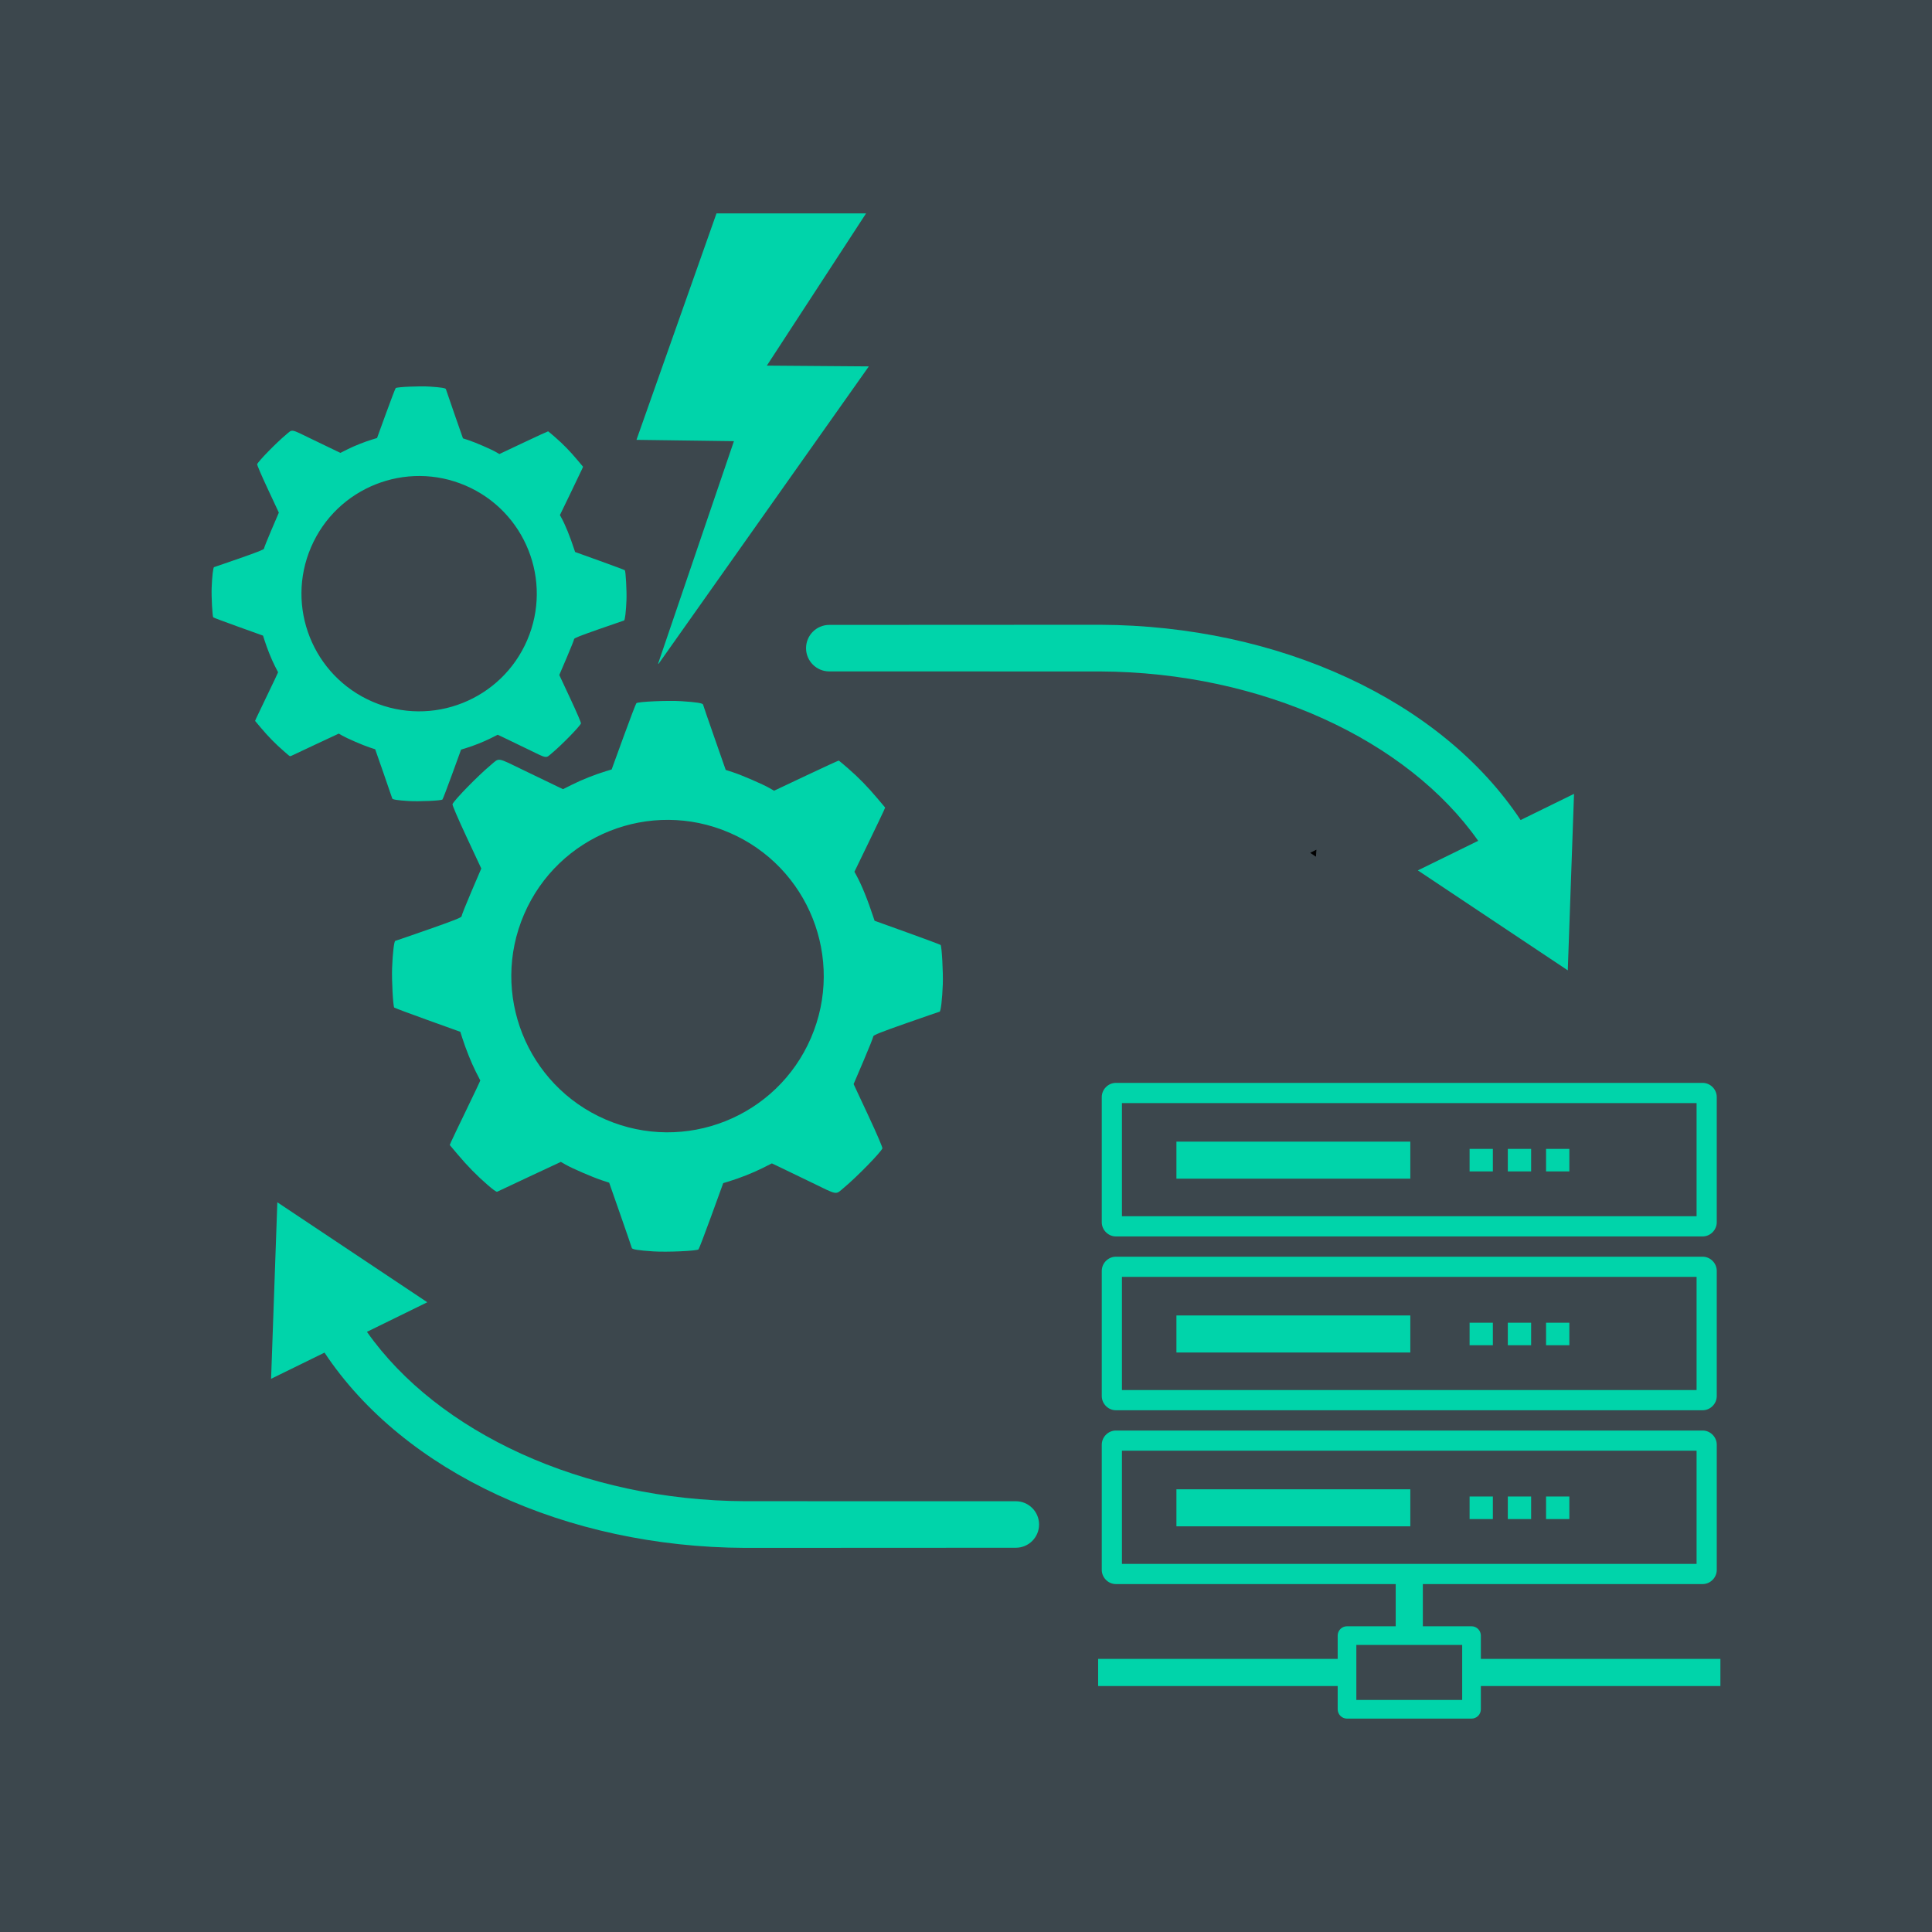 <?xml version="1.0" encoding="UTF-8" standalone="no"?>
<!-- Created with Inkscape (http://www.inkscape.org/) -->

<svg
   version="1.1"
   id="svg1"
   width="512"
   height="512"
   viewBox="0 0 512 512"
   sodipodi:docname="512x512_initiators.svg"
   xml:space="preserve"
   inkscape:version="1.4 (1:1.4+202410161351+e7c3feb100)"
   inkscape:export-filename="512x512_initiators.png"
   inkscape:export-xdpi="96"
   inkscape:export-ydpi="96"
   xmlns:inkscape="http://www.inkscape.org/namespaces/inkscape"
   xmlns:sodipodi="http://sodipodi.sourceforge.net/DTD/sodipodi-0.dtd"
   xmlns="http://www.w3.org/2000/svg"
   xmlns:svg="http://www.w3.org/2000/svg"><sodipodi:namedview
     id="namedview1"
     pagecolor="#ffffff"
     bordercolor="#000000"
     borderopacity="0.25"
     inkscape:showpageshadow="2"
     inkscape:pageopacity="0.0"
     inkscape:pagecheckerboard="0"
     inkscape:deskcolor="#d1d1d1"
     inkscape:zoom="0.71090966"
     inkscape:cx="201.85406"
     inkscape:cy="246.86681"
     inkscape:window-width="1920"
     inkscape:window-height="1008"
     inkscape:window-x="1920"
     inkscape:window-y="0"
     inkscape:window-maximized="1"
     inkscape:current-layer="g1" /><defs
     id="defs1" /><g
     inkscape:groupmode="layer"
     inkscape:label="Image"
     id="g1"><path
       id="rect7"
       style="vector-effect:non-scaling-stroke;fill:#3c474d;stroke:none;stroke-linecap:round;stroke-linejoin:round;-inkscape-stroke:hairline"
       d="M 0 0 L 512 0 L 512 512 L 0 512 Z" /><g
       id="g3"
       transform="translate(14.722,11.982)"><path
         id="path1-0"
         style="fill:#00d4aa;fill-opacity:1;stroke-width:0.231"
         d="m 175.156,44.57 -21.206,60.013 25.826,0.348 -20.066,58.883 0.055,0.184 55.763,-78.882 -27.027,-0.207 26.294,-40.338 z"
         sodipodi:nodetypes="ccccccccc" /><path
         style="fill:context-stroke;fill-rule:evenodd;stroke:context-stroke;stroke-width:0.15pt"
         d="m 333.933,214.866 -1.248,-0.829 1.344,-0.667 z"
         id="path11" /><path
         id="rect1"
         style="fill:#00d4aa;fill-opacity:1;stroke-width:2.136;stroke-linecap:round;stroke-linejoin:round"
         d="m 280.992,274.995 c -2.036,0 -3.733,1.73 -3.733,3.742 v 33.204 c 0,2.011 1.697,3.742 3.733,3.742 H 436.507 c 2.036,0 3.729,-1.73 3.729,-3.742 v -33.204 c 0,-2.012 -1.693,-3.742 -3.729,-3.742 z m 1.614,5.348 h 152.283 v 29.992 H 282.606 Z m 14.437,10.22 v 9.815 h 61.986 v -9.815 z m 77.691,1.919 v 5.977 h 6.169 v -5.977 z m 10.132,0 v 5.977 h 6.174 v -5.977 z m 10.132,0 v 5.977 h 6.174 v -5.977 z m -114.006,28.578 c -2.036,0 -3.733,1.73 -3.733,3.742 v 33.203 c 0,2.012 1.697,3.742 3.733,3.742 H 436.507 c 2.036,0 3.729,-1.73 3.729,-3.742 v -33.203 c 0,-2.012 -1.693,-3.742 -3.729,-3.742 z m 1.614,5.348 h 152.283 v 29.992 H 282.606 Z m 14.437,10.22 v 9.815 h 61.986 v -9.815 z m 77.691,1.919 v 5.978 h 6.169 v -5.978 z m 10.132,0 v 5.978 h 6.174 v -5.978 z m 10.132,0 v 5.978 h 6.174 v -5.978 z m -114.006,28.578 c -2.036,0 -3.733,1.73 -3.733,3.742 v 33.203 c 0,2.012 1.697,3.742 3.733,3.742 h 74.162 v 11.183 H 342.252 c -1.365,8e-4 -2.473,1.108 -2.474,2.474 v 6.17 h -63.483 v 7.191 H 339.778 v 6.165 c 7.6e-4,1.366 1.108,2.473 2.474,2.474 h 32.995 c 1.366,-8e-4 2.473,-1.108 2.473,-2.474 v -6.165 h 63.483 v -7.191 h -63.483 v -6.17 c -7.6e-4,-1.366 -1.108,-2.473 -2.473,-2.474 h -12.902 v -11.183 h 74.162 c 2.036,0 3.729,-1.73 3.729,-3.742 v -33.203 c 0,-2.012 -1.693,-3.742 -3.729,-3.742 z m 1.614,5.348 h 152.283 v 29.992 H 282.606 Z m 14.437,10.22 v 9.815 h 61.986 v -9.815 z m 77.691,1.919 v 5.977 h 6.169 v -5.977 z m 10.132,0 v 5.977 h 6.174 v -5.977 z m 10.132,0 v 5.977 h 6.174 v -5.977 z m -50.273,39.335 h 28.048 v 14.575 h -28.048 z"
         sodipodi:nodetypes="ssssssssscccccccccccccccccccccccccssssssssscccccccccccccccccccccccccssssccccccccccccccccccccssssscccccccccccccccccccccccccccccc" /><path
         id="path1"
         style="fill:#00d4aa;fill-opacity:1;stroke-width:0.313"
         d="m 116.892,303.828 c -0.308,-0.121 -0.866,-0.479 -2.324,-1.735 -2.812,-2.421 -5.445,-5.103 -8.046,-8.196 l -2.055,-2.443 0.393,-0.918 c 0.216,-0.505 2.049,-4.336 4.073,-8.514 2.024,-4.178 3.656,-7.631 3.627,-7.672 -0.029,-0.041 -0.581,-1.125 -1.227,-2.406 -1.159,-2.301 -2.631,-5.983 -3.579,-8.958 l -0.486,-1.528 -8.653,-3.111 c -4.759,-1.711 -8.745,-3.203 -8.859,-3.314 -0.313,-0.304 -0.689,-7.25 -0.567,-10.473 0.148,-3.898 0.53,-7.146 0.847,-7.203 0.143,-0.026 4.159,-1.411 8.924,-3.078 6.683,-2.338 8.659,-3.126 8.646,-3.448 -0.009,-0.23 1.162,-3.173 2.602,-6.536 l 2.618,-6.114 -3.895,-8.34 c -2.289,-4.902 -3.829,-8.492 -3.733,-8.712 0.502,-1.141 6.767,-7.553 10.077,-10.312 2.477,-2.064 1.43,-2.233 9.101,1.475 3.674,1.776 7.452,3.597 8.395,4.047 l 1.714,0.82 2.475,-1.24 c 2.516,-1.261 6.004,-2.644 8.845,-3.509 l 1.572,-0.479 3.141,-8.642 c 1.728,-4.753 3.264,-8.767 3.413,-8.92 0.401,-0.411 8.37,-0.764 11.959,-0.529 3.966,0.259 5.643,0.524 5.711,0.906 0.028,0.158 1.39,4.117 3.026,8.797 l 2.974,8.509 1.93,0.628 c 2.339,0.763 7.931,3.181 9.644,4.17 l 1.246,0.719 8.502,-4.017 c 4.676,-2.209 8.567,-3.996 8.644,-3.971 0.077,0.025 1.189,0.958 2.471,2.074 2.844,2.475 5.141,4.828 7.799,7.986 l 2.015,2.394 -0.395,0.917 c -0.217,0.504 -2.047,4.331 -4.068,8.504 l -3.676,7.588 0.406,0.74 c 1.485,2.699 3.05,6.533 4.673,11.457 l 0.259,0.789 8.652,3.114 c 4.758,1.713 8.739,3.198 8.846,3.301 0.312,0.297 0.702,7.287 0.582,10.442 -0.149,3.931 -0.53,7.187 -0.848,7.245 -0.143,0.026 -4.159,1.414 -8.924,3.084 -6.593,2.31 -8.661,3.135 -8.65,3.449 0.007,0.226 -1.163,3.165 -2.602,6.531 l -2.614,6.118 3.894,8.338 c 2.288,4.9 3.828,8.492 3.731,8.711 -0.502,1.141 -6.767,7.552 -10.076,10.31 -2.484,2.07 -1.447,2.234 -8.993,-1.427 -3.614,-1.753 -7.391,-3.576 -8.393,-4.05 l -1.823,-0.862 -2.475,1.239 c -2.518,1.261 -6.007,2.644 -8.846,3.509 l -1.572,0.479 -3.141,8.642 c -1.728,4.753 -3.264,8.767 -3.413,8.92 -0.402,0.411 -8.37,0.765 -11.96,0.531 -3.966,-0.259 -5.642,-0.526 -5.71,-0.908 -0.028,-0.158 -1.39,-4.117 -3.026,-8.797 l -2.975,-8.508 -1.929,-0.629 c -2.335,-0.761 -7.931,-3.18 -9.636,-4.165 l -1.236,-0.714 -8.17,3.812 c -4.493,2.097 -8.35,3.911 -8.569,4.031 -0.088,0.048 -0.179,0.095 -0.281,0.055 z m 28.914,-19.119 c 20.996,9.044 45.347,-0.645 54.391,-21.641 9.044,-20.996 -0.645,-45.347 -21.641,-54.391 -20.996,-9.044 -45.347,0.645 -54.391,21.641 -9.044,20.996 0.645,45.347 21.641,54.391 z M 62.238,188.383 c -0.045,0.245 -0.65,-0.361 -1.75,-1.307 -2.118,-1.823 -4.102,-3.843 -6.062,-6.173 l -1.548,-1.839 0.296,-0.691 c 0.163,-0.38 1.543,-3.268 3.068,-6.415 1.524,-3.147 2.754,-5.747 2.732,-5.779 -0.022,-0.031 -0.437,-0.846 -0.924,-1.811 -0.873,-1.733 -1.983,-4.507 -2.697,-6.747 l -0.366,-1.152 -6.517,-2.343 c -3.585,-1.289 -6.588,-2.412 -6.673,-2.495 -0.236,-0.229 -0.518,-5.462 -0.426,-7.89 0.111,-2.936 0.398,-5.381 0.637,-5.424 0.108,-0.019 3.134,-1.063 6.723,-2.318 5.034,-1.761 6.523,-2.355 6.513,-2.598 -0.007,-0.173 0.875,-2.388 1.96,-4.921 l 1.971,-4.608 -2.934,-6.28 c -1.725,-3.692 -2.883,-6.398 -2.81,-6.563 0.378,-0.86 5.096,-5.689 7.589,-7.766 1.866,-1.555 1.077,-1.683 6.855,1.11 2.767,1.338 5.614,2.709 6.324,3.048 l 1.292,0.618 1.863,-0.935 c 1.895,-0.949 4.523,-1.991 6.663,-2.643 l 1.184,-0.362 2.367,-6.509 c 1.302,-3.58 2.459,-6.602 2.571,-6.718 0.302,-0.31 6.304,-0.577 9.008,-0.401 2.987,0.195 4.25,0.395 4.301,0.683 0.021,0.119 1.046,3.102 2.279,6.627 l 2.24,6.408 1.454,0.474 c 1.762,0.574 5.975,2.396 7.265,3.141 l 0.937,0.54 6.404,-3.025 c 3.523,-1.664 6.452,-3.009 6.51,-2.991 0.058,0.018 0.896,0.72 1.862,1.561 2.142,1.864 3.872,3.638 5.874,6.017 l 1.517,1.802 -0.296,0.693 c -0.163,0.38 -1.542,3.261 -3.065,6.404 l -2.768,5.716 0.307,0.557 c 1.119,2.033 2.294,4.922 3.517,8.63 l 0.197,0.595 6.517,2.345 c 3.584,1.29 6.582,2.41 6.663,2.487 0.235,0.224 0.529,5.489 0.438,7.866 -0.112,2.961 -0.4,5.413 -0.639,5.457 -0.107,0.02 -3.131,1.064 -6.72,2.321 -4.966,1.74 -6.524,2.361 -6.517,2.597 0.006,0.171 -0.876,2.385 -1.959,4.92 l -1.969,4.609 2.934,6.28 c 1.724,3.691 2.882,6.396 2.809,6.561 -0.378,0.86 -5.096,5.689 -7.589,7.766 -1.871,1.559 -1.089,1.684 -6.774,-1.074 -2.722,-1.32 -5.568,-2.694 -6.323,-3.052 l -1.373,-0.649 -1.864,0.932 c -1.897,0.95 -4.525,1.993 -6.663,2.644 l -1.183,0.36 -2.367,6.509 c -1.302,3.58 -2.459,6.602 -2.571,6.718 -0.302,0.31 -6.304,0.577 -9.008,0.401 -2.987,-0.195 -4.25,-0.395 -4.301,-0.683 -0.021,-0.119 -1.046,-3.102 -2.279,-6.627 l -2.24,-6.408 -1.454,-0.474 c -1.758,-0.573 -5.974,-2.395 -7.259,-3.137 l -0.931,-0.537 -6.154,2.871 c -3.384,1.579 -6.287,2.945 -6.453,3.036 -0.066,0.036 -0.198,-0.041 -0.213,0.041 z m 21.778,-14.401 c 15.814,6.812 34.156,-0.486 40.968,-16.3 6.812,-15.814 -0.486,-34.156 -16.3,-40.968 -15.814,-6.812 -34.156,0.486 -40.968,16.3 -6.812,15.814 0.486,34.156 16.3,40.968 z"
         sodipodi:nodetypes="sccssscccsssssccccssccccccssscccccccscccccccccsssssccccssccsccccssccccccsccssssssssccssscccsssssccccssccccccssssccccccscccscccccsssssccccsscccsccsssscccccssssssssss" /><path
         id="path2"
         style="fill:#00d4aa;fill-opacity:1;stroke-width:0.304"
         d="m 276.801,153.587 -71.747,0.035 c -3.405,-7e-4 -6.164,2.759 -6.164,6.164 -6.8e-4,3.405 2.759,6.164 6.164,6.164 l 71.693,0.007 c 43.138,0.188 81.584,18.309 100.264,44.887 l -15.993,7.837 39.739,26.492 1.655,-46.775 -14.157,6.938 C 367.121,173.503 324.107,153.794 276.801,153.587 Z"
         sodipodi:nodetypes="ccccccccccc" /><path
         id="path3"
         style="fill:#00d4aa;fill-opacity:1;stroke-width:0.304"
         d="m 182.732,398.224 71.747,-0.035 c 3.405,7.1e-4 6.164,-2.759 6.164,-6.164 6.9e-4,-3.405 -2.759,-6.164 -6.164,-6.164 l -71.693,-0.007 C 139.649,385.667 101.203,367.546 82.522,340.968 l 15.993,-7.837 -39.739,-26.492 -1.655,46.775 14.157,-6.938 c 21.134,31.831 64.149,51.541 111.455,51.747 z"
         sodipodi:nodetypes="ccccccccccc" /></g></g></svg>
